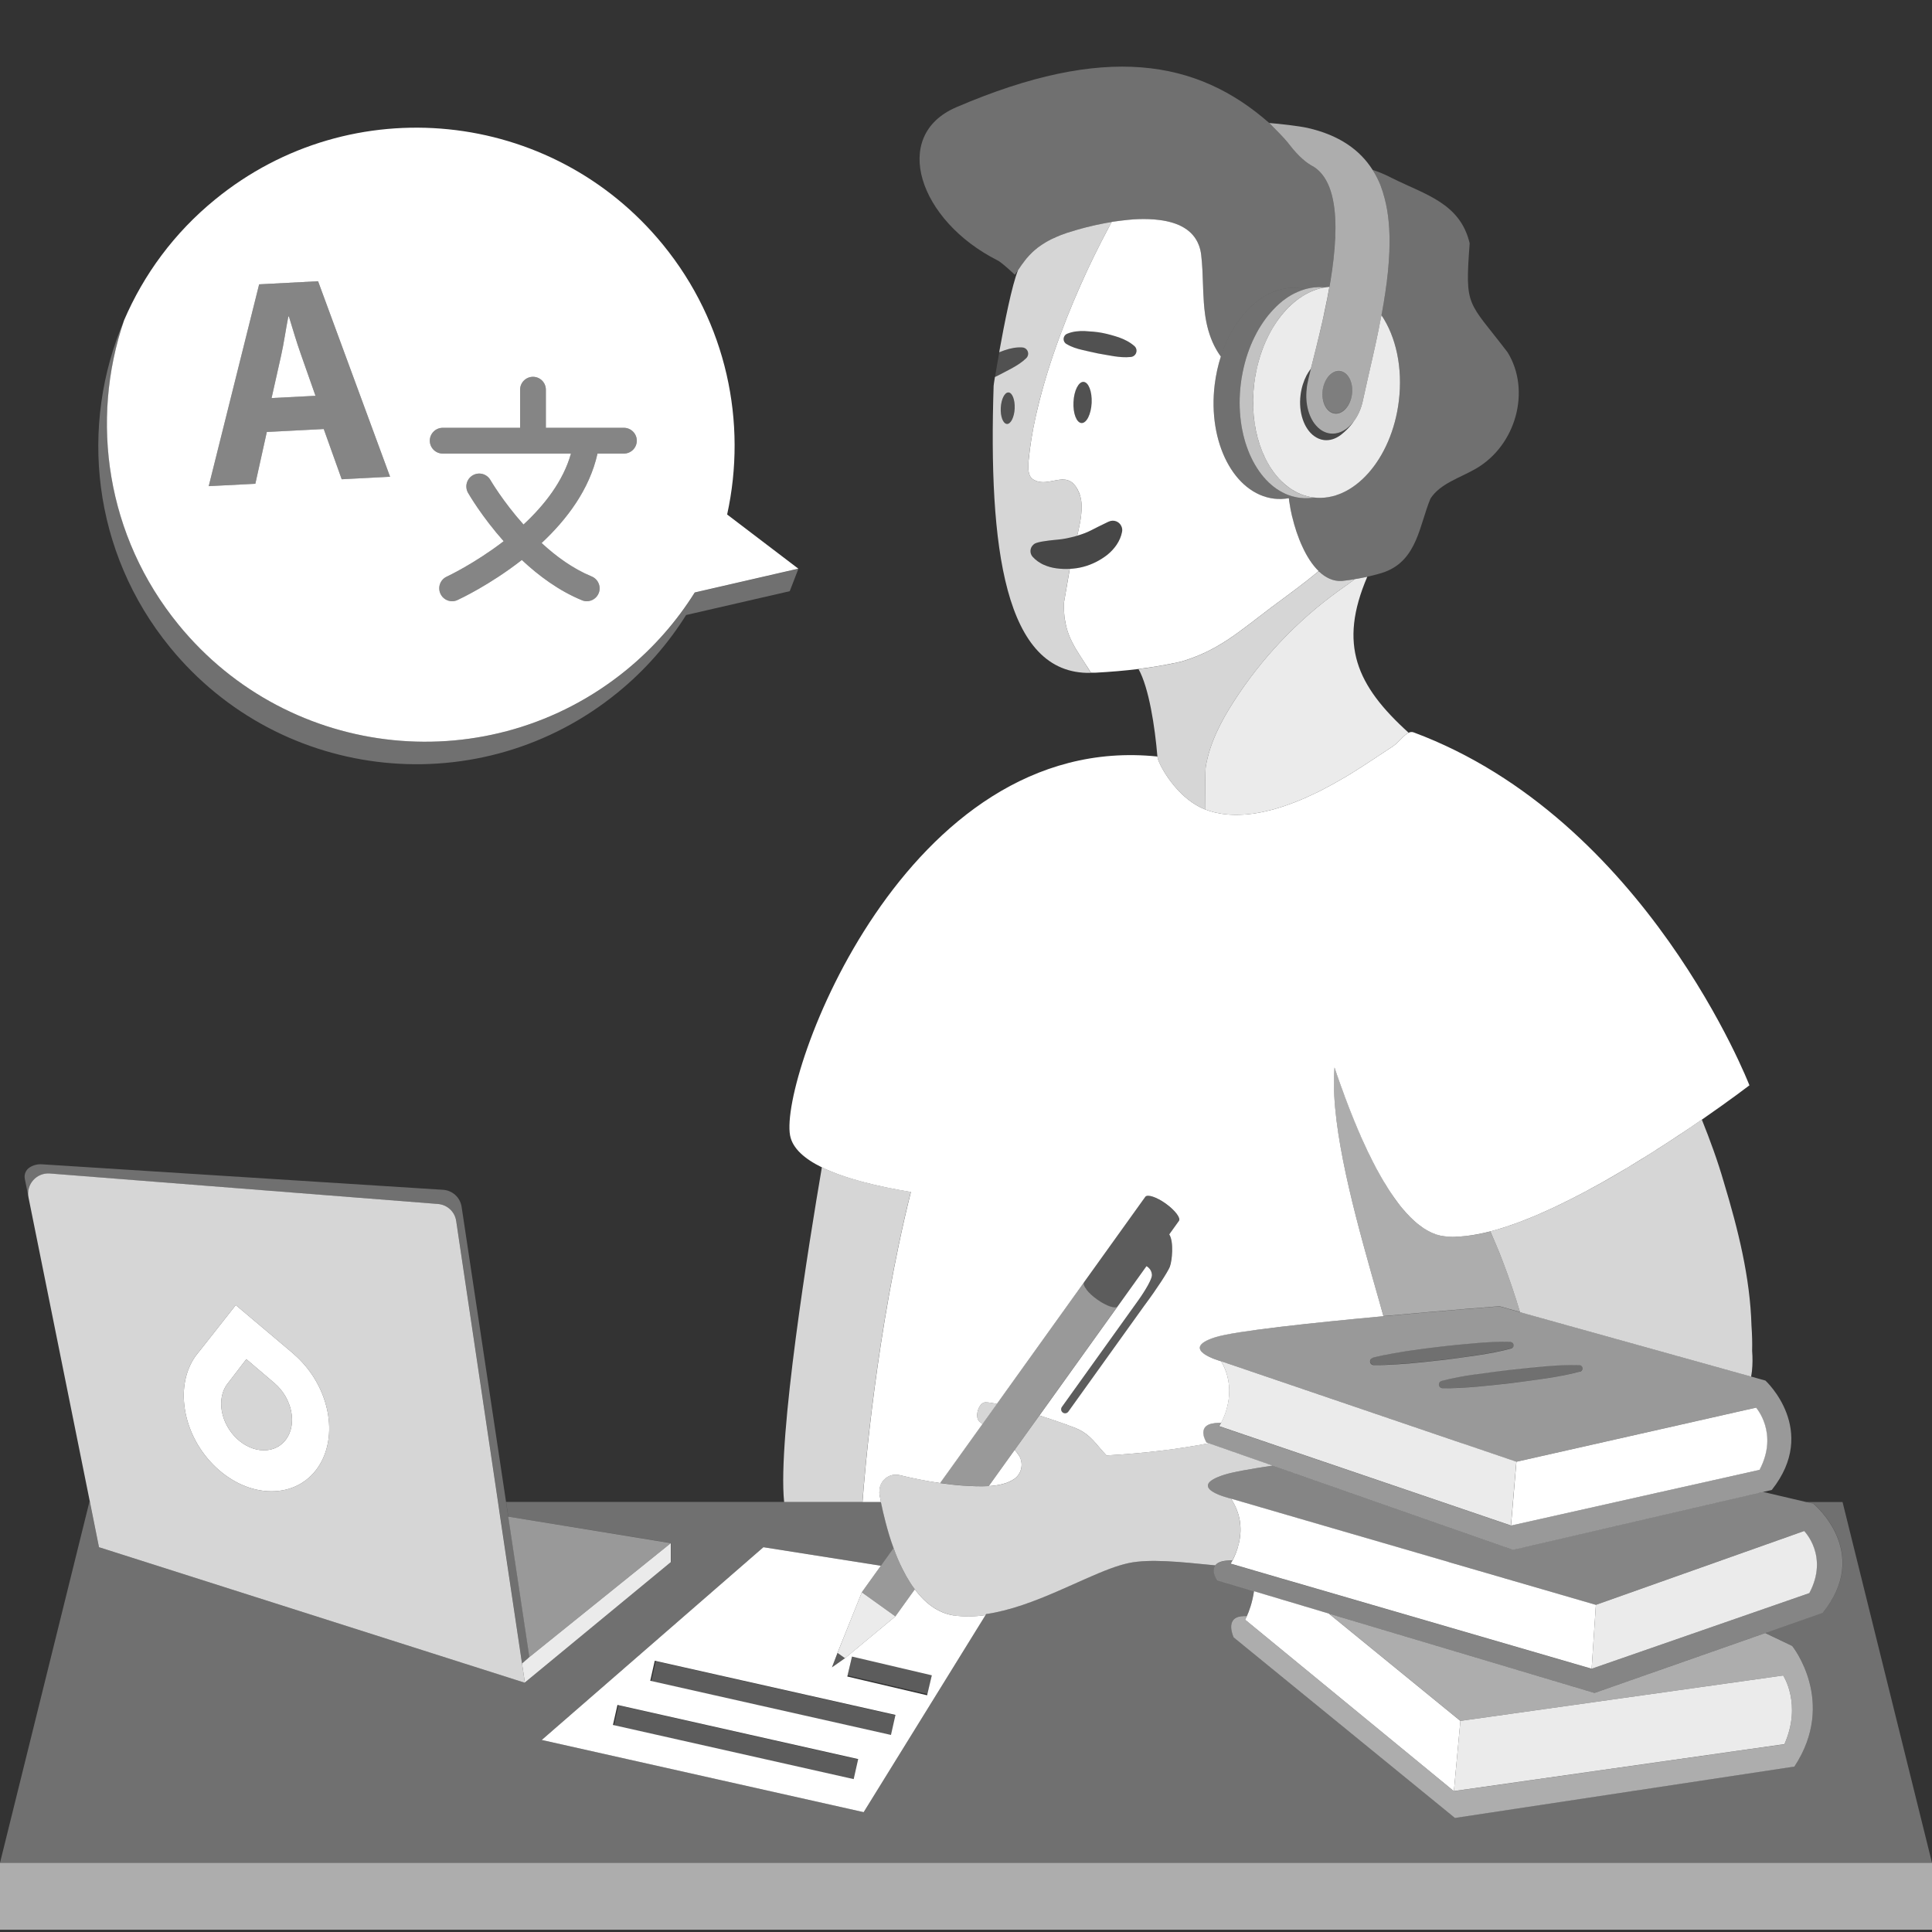 <svg viewBox="0 0 300 300" xmlns="http://www.w3.org/2000/svg"><rect x="0" y="0" width="300" height="300" fill="#333333" stroke="none"/><g fill="#fff"><path d="m 48.99 61.46 l -6.82 .35 1.49 -6.64 c .41 -1.81 .74 -4.17 1.11 -6.02 l .09 -.01 c .55 1.81 1.22 4.07 1.86 5.87 z"/><path d="m 112.91 79.89 c 3.13 -14.24 -.03 -29.73 -9.97 -41.9 -17.26 -21.14 -48.39 -24.29 -69.53 -7.02 -6.38 5.2 -11.1 11.67 -14.14 18.75 -5.34 15.62 -2.75 33.56 8.46 47.29 17.26 21.14 48.39 24.29 69.53 7.03 4.29 -3.51 7.83 -7.59 10.62 -12.04 l 16.08 -3.7 z m -59.85 -5.47 l -2.79 -7.8 -8.84 .46 -1.78 8.04 -7.24 .37 7.83 -31.34 9.15 -.48 11.18 30.36 z m 43.82 -3.99 h -4.1 c -1.24 5.59 -4.79 10.26 -8.68 13.89 2.24 2.07 4.86 3.99 7.77 5.19 1.02 .42 1.51 1.59 1.09 2.61 -.32 .77 -1.06 1.24 -1.85 1.24 -.25 0 -.51 -.05 -.76 -.16 -3.57 -1.47 -6.71 -3.8 -9.32 -6.25 -4.95 3.87 -9.6 6.04 -9.99 6.22 -.27 .13 -.56 .19 -.83 .19 -.76 0 -1.49 -.44 -1.82 -1.17 -.46 -1.01 -.02 -2.19 .98 -2.65 .09 -.04 4.31 -2.02 8.84 -5.5 -3.39 -3.82 -5.38 -7.25 -5.53 -7.51 -.55 -.96 -.22 -2.18 .74 -2.73 s 2.18 -.22 2.73 .74 c .04 .06 1.94 3.33 5.14 6.91 3.22 -2.98 6.16 -6.71 7.37 -11.02 h -19.92 c -1.1 0 -2 -.9 -2 -2 s .9 -2 2 -2 h 12.02 v -5.92 c 0 -1.1 .9 -2 2 -2 1.11 0 2 .9 2 2 v 5.92 h 12.12 c 1.1 0 2 .9 2 2 s -.9 2 -2 2 z"/><path d="m 26.39 100.5 c -12.05 -14.76 -14.14 -34.4 -7.11 -50.78 -5.34 15.62 -2.75 33.56 8.46 47.29 17.26 21.14 48.39 24.29 69.53 7.03 4.29 -3.5 7.83 -7.59 10.62 -12.03 l 16.09 -3.7 -1.35 3.49 -16.09 3.7 c -2.79 4.45 -6.33 8.53 -10.62 12.03 -21.14 17.26 -52.27 14.12 -69.53 -7.03 z" opacity=".3"/><path d="m 98.88 68.43 c 0 1.1 -.9 2 -2 2 h -4.1 c -1.24 5.59 -4.79 10.26 -8.68 13.89 2.24 2.07 4.86 3.99 7.77 5.19 1.02 .42 1.51 1.59 1.09 2.61 -.32 .77 -1.06 1.24 -1.85 1.24 -.25 0 -.51 -.05 -.76 -.16 -3.57 -1.47 -6.71 -3.8 -9.32 -6.25 -4.95 3.87 -9.6 6.04 -9.99 6.22 -.27 .13 -.56 .19 -.83 .19 -.76 0 -1.49 -.44 -1.82 -1.17 -.46 -1.01 -.02 -2.19 .98 -2.65 .09 -.04 4.31 -2.02 8.84 -5.5 -3.39 -3.82 -5.38 -7.25 -5.53 -7.51 -.55 -.96 -.22 -2.18 .74 -2.73 s 2.18 -.22 2.73 .74 c .04 .06 1.94 3.33 5.14 6.91 3.22 -2.98 6.16 -6.71 7.37 -11.02 h -19.92 c -1.1 0 -2 -.9 -2 -2 s .9 -2 2 -2 h 12.02 v -5.92 c 0 -1.1 .9 -2 2 -2 1.11 0 2 .9 2 2 v 5.92 h 12.12 c 1.1 0 2 .9 2 2 z" opacity=".4"/><path d="m 49.39 43.67 l -9.15 .48 -7.83 31.34 7.24 -.37 1.78 -8.04 8.84 -.46 2.79 7.8 7.51 -.39 z m -7.22 18.14 l 1.49 -6.64 c .41 -1.81 .74 -4.17 1.11 -6.02 l .09 -.01 c .55 1.81 1.22 4.07 1.86 5.87 l 2.27 6.45 z" opacity=".4"/><path d="m 141.44 185.08 c -4.98 -.82 -10.15 -2.03 -13.82 -3.82 -1.99 11.65 -6.9 41.97 -5.86 51.96 h 12.16 c .3 -4.08 2.14 -26.64 7.51 -48.14 z" opacity=".8"/><path d="m 158.31 226.16 c -.19 -.35 -.45 -.68 -.75 -1.02 l -4.03 5.62 c 1.48 -.09 2.81 -.37 3.87 -1.05 1.19 -.76 1.58 -2.32 .91 -3.56 z"/><path d="m 236.03 203.75 c -.78 -2.63 -1.66 -5.22 -2.63 -7.76 -.34 -.91 -.72 -1.82 -1.09 -2.72 -.29 -.69 -.6 -1.37 -.9 -2.05 -1.24 .32 -2.43 .55 -3.56 .68 -.08 .01 -.17 .02 -.25 .03 -.54 .06 -1.06 .1 -1.57 .11 h -.04 -.04 -.01 c -.23 0 -.45 0 -.67 -.01 -.05 0 -.1 0 -.15 0 -.25 -.01 -.5 -.03 -.75 -.05 h -.01 c -.22 -.02 -.44 -.06 -.66 -.11 -.07 -.02 -.14 -.04 -.22 -.06 -.41 -.1 -.82 -.25 -1.22 -.43 -.05 -.02 -.1 -.05 -.15 -.07 -.12 -.06 -.25 -.12 -.37 -.19 -.04 -.02 -.09 -.05 -.13 -.07 -.24 -.14 -.48 -.29 -.72 -.45 -.02 -.02 -.05 -.03 -.07 -.05 -.12 -.08 -.23 -.17 -.35 -.26 -.07 -.05 -.14 -.11 -.21 -.16 -.14 -.11 -.28 -.22 -.42 -.34 -.09 -.08 -.19 -.16 -.28 -.25 -.11 -.1 -.23 -.21 -.34 -.32 -.09 -.09 -.19 -.18 -.28 -.27 -.14 -.15 -.29 -.3 -.43 -.45 -.06 -.06 -.12 -.13 -.18 -.19 -.11 -.13 -.22 -.26 -.34 -.39 l -.04 -.05 c -.23 -.27 -.45 -.54 -.68 -.83 -.05 -.06 -.1 -.12 -.15 -.19 -.29 -.37 -.57 -.77 -.85 -1.18 l -.01 -.02 c -.16 -.23 -.31 -.46 -.47 -.7 -.04 -.06 -.08 -.13 -.12 -.19 -.28 -.43 -.56 -.88 -.83 -1.34 -.03 -.05 -.06 -.11 -.09 -.16 -.16 -.26 -.31 -.53 -.46 -.8 -.11 -.19 -.21 -.38 -.32 -.58 -.78 -1.43 -1.54 -2.96 -2.27 -4.57 v -.01 c -.13 -.29 -.26 -.58 -.39 -.87 l -.04 -.1 -.01 -.02 v -.01 c -.27 -.61 -.53 -1.23 -.79 -1.85 -.02 -.05 -.04 -.09 -.06 -.14 -.25 -.6 -.49 -1.21 -.73 -1.82 -.04 -.09 -.07 -.19 -.11 -.28 -.24 -.6 -.47 -1.21 -.7 -1.83 -.03 -.09 -.06 -.17 -.1 -.26 -.24 -.64 -.47 -1.27 -.7 -1.92 -.22 -.63 -.44 -1.26 -.66 -1.9 -.07 -.19 -.13 -.38 -.2 -.57 -.07 .81 -.1 1.66 -.09 2.55 .05 9.32 3.86 22.58 6.97 33.52 .25 .87 .49 1.72 .73 2.56 9.56 -.88 18.01 -1.53 18.01 -1.53 l 3.21 .9 h -.01 z" opacity=".6"/><path d="m 0 289.26 h 300 v 10.39 h -300 z" opacity=".6"/><path d="m 262.44 175.1 c -.44 .3 -.89 .6 -1.35 .91 -.11 .07 -.21 .14 -.32 .22 -1.12 .74 -2.3 1.51 -3.52 2.29 -.16 .1 -.32 .2 -.48 .3 -.46 .29 -.93 .59 -1.41 .89 -.17 .11 -.35 .22 -.52 .32 -.57 .35 -1.15 .71 -1.74 1.06 -.06 .04 -.12 .07 -.18 .11 -.64 .39 -1.29 .77 -1.94 1.15 -.18 .1 -.35 .21 -.53 .31 -.49 .28 -.97 .56 -1.47 .84 -.21 .12 -.42 .24 -.63 .35 -.52 .29 -1.05 .58 -1.57 .86 -.15 .08 -.3 .16 -.45 .24 -.66 .36 -1.33 .7 -1.99 1.04 -.16 .08 -.32 .16 -.48 .24 -.51 .26 -1.02 .51 -1.53 .76 -.22 .11 -.44 .21 -.65 .31 -.49 .23 -.98 .46 -1.47 .68 -.19 .08 -.37 .17 -.55 .25 -.66 .29 -1.31 .57 -1.96 .84 -.11 .05 -.22 .09 -.33 .13 -.54 .22 -1.08 .43 -1.61 .62 -.2 .08 -.4 .15 -.6 .22 -.46 .16 -.91 .32 -1.36 .47 -.19 .06 -.38 .13 -.56 .18 -.62 .19 -1.23 .37 -1.82 .53 .3 .68 .6 1.37 .89 2.06 .38 .9 .75 1.8 1.09 2.72 .97 2.54 1.85 5.14 2.63 7.76 l 35.88 10 c .04 -.28 .1 -.56 .13 -.85 .11 -1.07 .11 -2.12 .03 -3.15 .03 -1.23 0 -2.53 -.1 -3.88 -.21 -7.57 -2.1 -15.04 -4.3 -22.33 -.95 -3.29 -2.13 -6.52 -3.41 -9.7 -.48 .33 -.98 .67 -1.49 1.02 -.11 .07 -.22 .15 -.33 .22 z" opacity=".8"/><path d="m 153.02 217.75 c -1.06 0 -1.74 2.31 -.93 3 .15 .13 .31 .25 .47 .37 l 2.25 -3.13 c -.73 -.15 -1.35 -.24 -1.78 -.24 z" opacity=".8"/><path d="m 206.34 250.55 l 20.43 16.67 50.12 -7.05 s 2.95 4.45 .19 10.67 l -51.32 7.29 -32.41 -26.62 s .11 -.21 .27 -.57 c -.28 -.01 -.56 0 -.83 .03 -2.66 .26 -1.23 3.28 -1.23 3.28 l 34.36 28.04 52.71 -7.98 c 6.64 -10.07 -.34 -18.73 -.34 -18.73 l -4.18 -2 -26.52 9.3 -41.25 -12.32 z" opacity=".6"/><path d="m 206.34 250.55 l -6.93 -2.07 -4.69 -1.4 c -.25 1.75 -.77 3.13 -1.1 3.86 -.16 .37 -.27 .57 -.27 .57 l 32.41 26.62 1.01 -10.9 -20.43 -16.67 z"/><path d="m 277.08 270.84 c 2.76 -6.22 -.19 -10.67 -.19 -10.67 l -50.12 7.05 -1.01 10.9 51.32 -7.29 z" opacity=".9"/><path d="m 281.61 233.5 l -1.16 -.27 -6.69 -1.57 -6.78 1.57 -29.89 6.92 -2.15 .5 -.45 -.16 -3.16 -1.1 -17.59 -6.16 -16.13 -5.65 c -3.56 .53 -6.31 1.02 -7.58 1.44 -6.18 2.01 1.12 3.7 1.12 3.7 l 1.76 .51 10.5 3.06 21.55 6.27 22.84 6.64 9.84 -3.49 22.48 -7.97 s 3.88 3.87 .81 9.65 l -11.46 3.98 -22.34 7.76 -47.1 -13.71 -.91 -.26 -4.35 -1.27 -1.15 -.34 -2.55 -.74 s .13 -.19 .31 -.53 c -.35 .01 -.7 .03 -1.02 .07 -.91 .11 -1.4 .39 -1.66 .74 -.68 .91 .32 2.3 .32 2.3 l 5.69 1.7 4.69 1.4 6.93 2.07 41.25 12.32 26.52 -9.3 8.94 -3.14 c 7.64 -9.47 -1.44 -16.93 -1.44 -16.93 z" opacity=".4"/><path d="m 224.97 242.55 l -21.55 -6.27 -10.5 -3.06 -1.76 -.51 c .11 .17 .2 .34 .3 .51 .65 1.13 .99 2.24 1.11 3.3 .13 1.13 .02 2.19 -.19 3.1 -.27 1.17 -.69 2.11 -.98 2.65 -.18 .34 -.31 .53 -.31 .53 l 2.55 .74 1.15 .34 4.35 1.27 .91 .26 47.1 13.71 .66 -9.92 -22.84 -6.64 z"/><path d="m 274.15 214.38 l -2.24 -.63 -35.88 -10 -3.21 -.9 s -8.44 .65 -18.01 1.53 c -10.82 1 -23.07 2.29 -26.17 3.27 -5.82 1.86 .96 3.72 .96 3.72 l 18.8 6.4 18.56 6.32 8.49 2.89 9.36 -2.11 25.4 -5.74 2.44 -.55 s 3.54 3.96 .54 9.66 l -7.17 1.61 -8.59 1.92 -6.5 1.46 -16.33 3.66 -10.74 -3.66 -19.35 -6.59 -11.2 -3.81 -4.02 -1.37 s .12 -.19 .3 -.52 c -.33 0 -.65 .01 -.96 .04 -3.06 .3 -1.32 3 -1.32 3 l .36 .13 9.94 3.48 16.13 5.65 17.59 6.16 3.16 1.1 .45 .16 2.15 -.5 29.89 -6.92 6.78 -1.57 1.36 -.31 c 7.36 -9.28 -.96 -16.96 -.96 -16.96 z m -60.96 -3.57 c 1.06 -.27 2.13 -.48 3.2 -.67 .7 -.12 1.39 -.24 2.09 -.35 1.78 -.26 3.55 -.49 5.33 -.7 1.65 -.19 3.3 -.35 4.95 -.49 .14 -.01 .27 -.03 .4 -.04 1.79 -.15 3.58 -.26 5.39 -.2 .29 .01 .51 .25 .5 .54 -.01 .23 -.17 .43 -.38 .49 -1.75 .48 -3.52 .79 -5.29 1.06 -1.77 .26 -3.55 .51 -5.33 .73 -.14 .02 -.28 .03 -.43 .04 -1.64 .19 -3.28 .36 -4.92 .51 -.63 .05 -1.26 .09 -1.89 .13 -1.16 .07 -2.33 .13 -3.5 .11 -.32 -.01 -.58 -.27 -.57 -.59 0 -.27 .19 -.49 .44 -.55 z m 32.17 2.16 c -1.75 .48 -3.52 .79 -5.29 1.06 -1.77 .26 -3.55 .51 -5.33 .73 -1.78 .21 -3.56 .39 -5.35 .56 -1.79 .15 -3.58 .27 -5.39 .24 -.32 -.01 -.58 -.27 -.57 -.59 0 -.27 .19 -.49 .44 -.55 1.75 -.45 3.52 -.76 5.3 -1.02 s 3.55 -.49 5.33 -.7 3.57 -.38 5.35 -.54 c 1.79 -.15 3.58 -.26 5.39 -.2 .29 .01 .51 .25 .5 .54 -.01 .23 -.17 .43 -.38 .49 z" opacity=".5"/><path d="m 226.97 224.09 l -18.56 -6.32 -18.8 -6.4 c 2.42 4.12 .74 8.16 0 9.56 -.18 .34 -.3 .52 -.3 .52 l 4.02 1.37 11.2 3.81 19.35 6.59 10.74 3.66 .31 -3.66 .53 -6.25 -8.49 -2.89 z" opacity=".9"/><path d="m 272.67 218.58 l -2.44 .55 -25.4 5.74 -9.36 2.11 -.53 6.25 -.31 3.66 16.33 -3.66 6.5 -1.46 8.59 -1.92 7.17 -1.61 c 3 -5.7 -.54 -9.66 -.54 -9.66 z"/><path d="m 280.13 237.74 l -22.48 7.97 -9.84 3.49 -.66 9.92 22.34 -7.76 11.46 -3.98 c 3.07 -5.78 -.81 -9.65 -.81 -9.65 z" opacity=".9"/><path d="m 234.56 208.35 c -1.81 -.06 -3.61 .05 -5.39 .2 -.14 .01 -.27 .03 -.4 .04 -1.65 .15 -3.3 .3 -4.95 .49 -1.78 .21 -3.56 .45 -5.33 .7 -.7 .11 -1.4 .23 -2.09 .35 -1.07 .19 -2.14 .4 -3.2 .67 -.25 .06 -.43 .29 -.44 .55 -.01 .32 .25 .58 .57 .59 1.17 .02 2.34 -.03 3.5 -.11 .63 -.04 1.26 -.08 1.89 -.13 1.64 -.15 3.29 -.32 4.92 -.51 .14 -.02 .28 -.03 .43 -.04 1.78 -.21 3.56 -.46 5.33 -.73 s 3.54 -.58 5.29 -1.06 c .21 -.06 .37 -.25 .38 -.49 .01 -.29 -.22 -.53 -.5 -.54 z" opacity=".3"/><path d="m 229.17 213.39 c -1.77 .27 -3.54 .57 -5.3 1.02 -.25 .06 -.43 .29 -.44 .55 -.01 .32 .25 .58 .57 .59 1.81 .03 3.6 -.09 5.39 -.24 1.79 -.17 3.57 -.35 5.35 -.56 s 3.56 -.46 5.33 -.73 3.54 -.58 5.29 -1.06 c .21 -.06 .37 -.25 .38 -.49 .01 -.29 -.22 -.53 -.5 -.54 -1.81 -.06 -3.61 .05 -5.39 .2 -1.79 .16 -3.57 .33 -5.35 .54 s -3.56 .45 -5.33 .7 z" opacity=".3"/><path d="m 168.69 200.23 l .02 .03 c .09 .11 .18 .23 .29 .35 .03 .04 .07 .07 .11 .11 .09 .09 .18 .19 .28 .28 .07 .07 .15 .13 .23 .2 s .15 .13 .23 .2 c .16 .13 .33 .26 .51 .39 1.44 1.03 2.87 1.51 3.19 1.06 l 4.47 -6.23 s .8 .39 .85 1.34 c .05 .94 -2.03 3.85 -2.07 3.9 l -11.92 16.63 c -.2 .28 -.14 .66 .14 .86 s .66 .14 .86 -.14 l 11.8 -16.47 c 1.97 -2.63 3.63 -5.21 3.94 -6 .37 -.93 .65 -3.91 -.07 -5.06 l 1.49 -2.08 c .32 -.45 -.59 -1.65 -2.03 -2.68 s -2.87 -1.51 -3.19 -1.06 l -9.51 13.26 v .01 c -.15 .23 0 .64 .36 1.12 z" opacity=".2"/><path d="m 148.1 250.85 c -2.47 -.38 -4.46 -1.93 -6.05 -4.06 l -3.01 4.19 -2.24 1.86 -5.59 4.64 -2.03 1.43 .87 -2.26 1.88 -4.68 1.9 -4.73 1.44 -2.01 1.51 -2.1 -18.24 -2.88 -34.42 29.93 49.99 11.21 17.31 -27.99 1.61 -2.6 c -1.68 .23 -3.33 .28 -4.93 .04 z m -15.54 25.41 l -37.38 -8.41 .7 -3.11 37.38 8.41 z m 5.79 -6.86 l -37.38 -8.41 .7 -3.11 37.38 8.41 z m 5.61 -6.16 l -12.39 -2.91 .73 -3.1 12.39 2.91 z"/><path d="m 112.62 251.35 h 3.19 v 38.31 h -3.19 z" opacity=".2" transform="matrix(.22 -.976 .976 .22 -174.76 322.55)"/><path d="m 118.42 244.49 h 3.19 v 38.31 h -3.19 z" opacity=".2" transform="matrix(.22 -.976 .976 .22 -163.55 322.86)"/><path d="m 136.53 253.88 h 3.19 v 12.73 h -3.19 z" opacity=".2" transform="matrix(.228 -.974 .974 .228 -146.79 335.25)"/><path d="m 133.82 247.25 l -1.9 4.73 -1.87 4.68 1.16 .83 5.59 -4.64 2.24 -1.86 z" opacity=".9"/><path d="m 129.17 258.92 l 2.04 -1.43 -1.16 -.83 z" opacity=".2"/><path d="m 173.55 202.84 c -.32 .45 -1.75 -.03 -3.19 -1.06 -.18 -.13 -.35 -.26 -.51 -.39 -.08 -.07 -.15 -.13 -.23 -.2 s -.16 -.13 -.23 -.2 c -.1 -.1 -.19 -.19 -.28 -.28 -.03 -.04 -.08 -.07 -.11 -.11 -.11 -.12 -.21 -.24 -.29 -.35 l -.02 -.03 c -.37 -.48 -.52 -.89 -.36 -1.12 l -13.53 18.87 -2.25 3.13 -6.58 9.18 c 1.16 .17 2.35 .31 3.5 .39 1.42 .1 2.79 .16 4.06 .09 l 4.03 -5.62 3.83 -5.35 12.15 -16.95 z" opacity=".5"/><path d="m 141.32 245.74 c -.42 -.66 -.81 -1.35 -1.17 -2.07 -.53 -1.06 -.99 -2.17 -1.4 -3.29 l -1.98 2.76 -1.51 2.1 -1.44 2.01 5.22 3.74 3.01 -4.19 c -.25 -.34 -.5 -.69 -.73 -1.06 z" opacity=".5"/><path d="m 286.12 233.23 h -5.67 l 1.16 .27 s 9.09 7.46 1.44 16.93 l -8.94 3.14 4.18 2 s 6.98 8.66 .34 18.73 l -52.71 7.98 -34.36 -28.04 s -1.43 -3.02 1.23 -3.28 c .27 -.03 .55 -.03 .83 -.03 .32 -.73 .85 -2.12 1.1 -3.86 l -5.69 -1.7 s -1 -1.38 -.32 -2.3 c -5.7 -.57 -10.18 -1.03 -13.44 -.37 -.05 .01 -.12 .03 -.17 .04 -.81 .18 -1.7 .45 -2.64 .8 -2.42 .89 -5.23 2.23 -8.2 3.52 -3.59 1.56 -7.42 3.03 -11.12 3.56 l -.11 .18 -1.61 2.6 -17.31 27.99 -49.99 -11.21 34.42 -29.93 18.24 2.88 1.98 -2.76 c -.49 -1.35 -.9 -2.71 -1.24 -4.01 -.29 -1.11 -.53 -2.17 -.72 -3.14 h -58.21 l .34 2.28 25.25 4.11 v 2.95 l -22.67 18.7 .01 .04 -.04 -.01 -.02 .01 -.01 -.02 -66.08 -21.03 -1.42 -7.03 h -.07 l -13.88 56.04 h 300 l -13.89 -56.03 z" opacity=".3"/><path d="m 192.56 236.52 c .13 1.13 .02 2.19 -.18 3.1 -.27 1.17 -.7 2.1 -.99 2.65 -.35 .01 -.69 .03 -1.02 .07 -.91 .1 -1.4 .38 -1.66 .73 -5.7 -.57 -10.18 -1.03 -13.44 -.36 -.05 .01 -.11 .03 -.17 .04 -.81 .18 -1.69 .45 -2.64 .8 -2.42 .89 -5.22 2.23 -8.2 3.52 -3.59 1.56 -7.42 3.03 -11.13 3.56 l -.11 .18 c -1.68 .23 -3.33 .28 -4.92 .04 -2.48 -.39 -4.46 -1.94 -6.05 -4.06 -.26 -.34 -.5 -.69 -.73 -1.05 -.42 -.66 -.81 -1.35 -1.17 -2.08 -.53 -1.05 -1 -2.16 -1.4 -3.29 -.5 -1.34 -.9 -2.71 -1.24 -4.01 -.29 -1.1 -.53 -2.17 -.73 -3.14 -.07 -.36 -.14 -.72 -.2 -1.06 -.04 -.24 -.05 -.47 -.03 -.7 .04 -1.58 1.53 -2.79 3.16 -2.4 1.76 .42 3.98 .89 6.26 1.23 1.17 .17 2.35 .31 3.5 .39 1.41 .09 2.79 .16 4.06 .08 1.48 -.08 2.81 -.36 3.87 -1.04 1.19 -.76 1.58 -2.32 .91 -3.56 -.18 -.35 -.45 -.69 -.75 -1.02 l 3.84 -5.35 c .07 .02 .13 .05 .2 .07 .3 .09 .59 .19 .88 .28 l .36 .12 c .18 .06 .35 .12 .53 .18 .19 .06 .38 .13 .57 .19 .11 .04 .22 .08 .33 .11 .23 .08 .45 .16 .65 .23 .07 .02 .13 .04 .19 .07 .19 .07 .38 .13 .55 .2 .06 .02 .11 .03 .16 .05 .2 .08 .4 .15 .57 .22 .04 .01 .07 .02 .11 .04 .18 .06 .34 .13 .48 .19 2.38 .96 3.23 2.59 4.84 4.26 6.16 -.35 11.3 -1.01 15.87 -1.9 l 9.93 3.48 c -3.56 .53 -6.3 1.02 -7.58 1.44 -6.18 2.01 1.12 3.69 1.12 3.69 .11 .17 .2 .34 .3 .51 .65 1.13 .99 2.25 1.1 3.3 z" opacity=".8"/><path d="m 82.2 257.31 l 21.96 -17.69 -25.24 -4.12 z" opacity=".5"/><path d="m 81.06 258.31 l .44 2.95 22.66 -18.69 v -2.95 l -21.96 17.69 z" opacity=".9"/><path d="m 78.92 235.5 l -.34 -2.28 -6.9 -45.82 c -.22 -1.46 -1.42 -2.56 -2.89 -2.65 l -62.31 -3.96 c -.66 -.04 -1.32 .13 -1.88 .49 -.59 .38 -.88 1.07 -.75 1.76 l .59 2.92 c -.41 -2.03 1.24 -3.9 3.31 -3.73 l 60.25 4.72 c 1.45 .11 2.63 1.22 2.85 2.66 l 6.49 43.62 .31 2.07 3.37 22.68 .04 .26 .01 .07 1.14 -1 -3.28 -21.8 z" opacity=".3"/><path d="m 45.22 219.18 c -.34 -1.71 -1.29 -3.27 -2.54 -4.35 l -.05 -.05 -4.38 -3.73 -2.79 3.64 -.02 .03 -.22 .28 -.03 .04 c -.72 1.05 -1.02 2.48 -.75 4.05 .58 3.34 3.5 6.1 6.51 6.11 3.01 .03 4.92 -2.69 4.27 -6.02 z m 0 0 c -.34 -1.71 -1.29 -3.27 -2.54 -4.35 l -.05 -.05 -4.38 -3.73 -2.79 3.64 -.02 .03 -.22 .28 -.03 .04 c -.72 1.05 -1.02 2.48 -.75 4.05 .58 3.34 3.5 6.1 6.51 6.11 3.01 .03 4.92 -2.69 4.27 -6.02 z m 35.84 39.12 l -.01 -.07 -.04 -.26 -3.38 -22.68 -.3 -2.07 -6.49 -43.62 c -.21 -1.44 -1.39 -2.54 -2.85 -2.65 l -60.25 -4.73 c -2.07 -.16 -3.72 1.7 -3.31 3.74 l 9.53 47.26 1.41 7.03 66.07 21.03 .02 .01 .04 -.03 z m -38.95 -26.73 c -6.27 -.03 -12.29 -5.8 -13.4 -12.7 -.52 -3.24 .13 -6.13 1.62 -8.25 l .07 -.09 .45 -.58 .04 -.04 5.72 -7.26 8.86 7.47 .1 .1 c 2.56 2.19 4.53 5.32 5.26 8.83 1.41 6.86 -2.46 12.55 -8.72 12.52 z m .57 -16.74 l -.05 -.05 -4.38 -3.73 -2.79 3.64 -.02 .03 -.22 .28 -.03 .04 c -.72 1.05 -1.02 2.48 -.75 4.05 .58 3.34 3.5 6.1 6.51 6.11 3.01 .03 4.92 -2.69 4.27 -6.02 -.34 -1.71 -1.29 -3.27 -2.54 -4.35 z" opacity=".8"/><path d="m 271.65 168.53 s -2.92 2.24 -7.39 5.33 c -.48 .33 -.97 .67 -1.49 1.02 -.1 .07 -.21 .14 -.32 .22 -.44 .3 -.89 .6 -1.36 .91 -.1 .07 -.21 .14 -.32 .21 -1.12 .75 -2.3 1.51 -3.52 2.29 -.16 .1 -.32 .2 -.47 .31 -.47 .29 -.94 .58 -1.41 .88 -.18 .11 -.35 .22 -.53 .32 -.57 .36 -1.15 .71 -1.74 1.07 -.06 .03 -.11 .07 -.17 .11 -.64 .38 -1.29 .76 -1.95 1.14 -.17 .11 -.35 .21 -.53 .31 -.48 .28 -.97 .56 -1.46 .84 -.21 .12 -.42 .23 -.63 .35 -.52 .29 -1.05 .58 -1.57 .86 -.15 .08 -.3 .17 -.45 .25 -.67 .35 -1.33 .7 -2 1.04 l -.48 .24 c -.51 .26 -1.02 .51 -1.53 .76 -.22 .11 -.44 .21 -.65 .31 -.49 .24 -.98 .46 -1.47 .68 -.18 .08 -.37 .17 -.55 .25 -.66 .29 -1.31 .58 -1.96 .84 -.11 .05 -.22 .09 -.33 .13 -.54 .22 -1.07 .43 -1.6 .62 -.2 .08 -.4 .15 -.6 .22 -.46 .17 -.92 .32 -1.36 .47 l -.57 .18 c -.61 .19 -1.22 .37 -1.82 .53 0 -.01 0 -.01 -.01 -.01 -1.24 .32 -2.43 .55 -3.57 .69 -.08 .01 -.17 .02 -.25 .03 -.55 .06 -1.08 .1 -1.6 .11 -.01 0 -.02 0 -.04 .01 -.54 .01 -1.07 -.01 -1.58 -.07 -.22 -.02 -.44 -.06 -.66 -.1 -.08 -.02 -.15 -.04 -.22 -.06 -.15 -.04 -.3 -.07 -.44 -.12 -.09 -.03 -.17 -.07 -.26 -.1 -.13 -.05 -.26 -.09 -.39 -.15 -.05 -.02 -.09 -.04 -.13 -.06 -.05 -.02 -.1 -.05 -.15 -.07 -.12 -.06 -.25 -.12 -.37 -.19 -.04 -.02 -.08 -.05 -.13 -.07 l -.15 -.09 c -.12 -.07 -.24 -.14 -.36 -.22 -.07 -.05 -.14 -.1 -.21 -.14 -.02 -.02 -.05 -.04 -.07 -.05 -.12 -.08 -.24 -.17 -.35 -.26 -.07 -.05 -.14 -.1 -.21 -.16 -.03 -.02 -.05 -.04 -.08 -.06 -.11 -.09 -.23 -.18 -.34 -.28 -.09 -.08 -.19 -.17 -.28 -.25 -.12 -.1 -.23 -.21 -.34 -.32 -.1 -.09 -.19 -.18 -.29 -.28 -.11 -.11 -.22 -.23 -.33 -.35 l -.1 -.1 c -.06 -.06 -.12 -.13 -.18 -.19 l -.33 -.39 c -.02 -.01 -.03 -.03 -.04 -.04 -.08 -.09 -.16 -.18 -.23 -.27 -.12 -.14 -.23 -.29 -.35 -.43 -.03 -.05 -.07 -.09 -.1 -.13 -.05 -.07 -.1 -.13 -.15 -.19 -.16 -.21 -.32 -.43 -.47 -.64 -.13 -.18 -.25 -.36 -.38 -.54 0 0 -.01 -.01 -.01 -.02 -.1 -.14 -.19 -.27 -.29 -.42 l -.18 -.27 c -.04 -.07 -.08 -.13 -.13 -.2 -.08 -.13 -.17 -.27 -.26 -.41 -.11 -.17 -.21 -.34 -.31 -.51 -.09 -.13 -.17 -.27 -.26 -.41 -.03 -.05 -.06 -.11 -.09 -.16 -.07 -.13 -.15 -.25 -.22 -.38 l -.24 -.42 c -.11 -.19 -.21 -.39 -.32 -.58 -.08 -.14 -.15 -.28 -.23 -.41 -.1 -.21 -.21 -.41 -.32 -.62 -.07 -.13 -.14 -.27 -.21 -.4 l -.33 -.66 c -.07 -.13 -.13 -.26 -.19 -.39 -.12 -.23 -.23 -.47 -.35 -.7 -.05 -.12 -.11 -.24 -.16 -.35 l -.36 -.78 c -.04 -.09 -.08 -.17 -.12 -.26 -.13 -.29 -.27 -.59 -.4 -.88 -.01 -.04 -.03 -.07 -.04 -.1 -.01 -.02 -.01 -.03 -.01 -.04 -.27 -.6 -.53 -1.22 -.79 -1.85 -.02 -.04 -.04 -.09 -.06 -.13 -.25 -.6 -.49 -1.21 -.73 -1.82 -.04 -.1 -.07 -.19 -.11 -.28 -.24 -.6 -.47 -1.21 -.7 -1.83 -.03 -.08 -.06 -.17 -.09 -.25 -.24 -.64 -.47 -1.28 -.7 -1.92 0 -.01 0 -.02 -.01 -.03 l -.42 -1.2 c 0 -.01 0 -.02 -.01 -.02 -.07 -.22 -.14 -.44 -.22 -.65 -.06 -.19 -.13 -.38 -.19 -.57 -.07 .81 -.1 1.66 -.09 2.55 .05 9.32 3.86 22.58 6.97 33.51 .24 .87 .48 1.73 .72 2.56 -10.82 1 -23.07 2.29 -26.16 3.28 -5.82 1.86 .96 3.72 .96 3.72 2.42 4.12 .74 8.16 0 9.56 -.33 0 -.65 .01 -.96 .04 -3.06 .3 -1.32 3 -1.32 3 l .35 .13 c -4.56 .88 -9.7 1.54 -15.87 1.89 -1.61 -1.66 -2.45 -3.3 -4.83 -4.26 -.14 -.06 -.31 -.12 -.49 -.19 -.03 -.01 -.07 -.03 -.11 -.04 -.17 -.07 -.36 -.14 -.57 -.21 l -.15 -.06 c -.18 -.06 -.36 -.13 -.56 -.2 l -.18 -.06 c -.21 -.08 -.43 -.15 -.65 -.23 -.11 -.04 -.23 -.08 -.34 -.12 -.18 -.06 -.38 -.12 -.57 -.19 -.17 -.06 -.35 -.12 -.53 -.18 -.12 -.03 -.23 -.07 -.35 -.11 -.29 -.1 -.59 -.19 -.88 -.29 l -.21 -.06 12.15 -16.95 4.47 -6.24 s .8 .39 .85 1.34 c .04 .94 -2.03 3.85 -2.07 3.9 l -11.91 16.62 c -.2 .28 -.14 .67 .14 .87 s .66 .13 .86 -.15 l 11.8 -16.46 c 1.97 -2.63 3.63 -5.22 3.95 -6 .37 -.94 .65 -3.91 -.08 -5.06 l 1.5 -2.09 c .32 -.44 -.59 -1.64 -2.03 -2.68 -1.44 -1.03 -2.87 -1.5 -3.19 -1.06 l -9.51 13.26 v .01 l -13.53 18.88 c -.73 -.15 -1.35 -.24 -1.78 -.24 -1.06 0 -1.74 2.31 -.93 2.99 .15 .13 .31 .25 .47 .38 l -6.58 9.17 c -2.29 -.33 -4.51 -.8 -6.27 -1.23 -1.62 -.39 -3.11 .83 -3.15 2.4 -.03 .23 -.02 .46 .02 .7 .07 .34 .13 .7 .21 1.07 h -2.86 c .3 -4.08 2.14 -26.64 7.51 -48.14 -4.97 -.82 -10.15 -2.03 -13.81 -3.82 -2.7 -1.32 -4.58 -2.96 -4.95 -4.97 -1.69 -9.11 17.88 -62.88 57.04 -58.83 0 .03 0 .07 .01 .1 .14 1.03 2.48 5.38 6.03 7.45 .34 .2 .7 .39 1.07 .54 v .01 c .04 .01 .08 .03 .12 .04 l .12 .06 c .01 0 .03 .01 .04 .01 .09 .04 .19 .07 .29 .1 .13 .05 .26 .1 .4 .14 .16 .05 .33 .1 .49 .14 l .45 .12 c .17 .04 .35 .07 .53 .1 .16 .03 .32 .07 .48 .09 .19 .03 .38 .05 .57 .07 .18 .02 .35 .04 .53 .05 .19 .02 .4 .02 .61 .03 .19 0 .37 .01 .56 .01 .22 0 .44 -.01 .66 -.02 .2 -.01 .4 -.01 .6 -.03 .23 -.01 .48 -.04 .71 -.07 .22 -.02 .43 -.04 .64 -.07 .25 -.04 .51 -.09 .77 -.13 .22 -.04 .44 -.08 .68 -.13 .26 -.05 .54 -.12 .81 -.19 .24 -.06 .48 -.11 .72 -.17 .29 -.08 .58 -.18 .88 -.26 .25 -.08 .5 -.15 .76 -.24 .3 -.1 .62 -.21 .93 -.33 .27 -.09 .52 -.18 .8 -.29 .32 -.12 .67 -.27 1.01 -.41 .27 -.12 .54 -.22 .82 -.35 .35 -.16 .73 -.34 1.09 -.51 .28 -.13 .56 -.26 .85 -.4 .39 -.19 .8 -.41 1.2 -.63 .28 -.14 .55 -.28 .84 -.44 .46 -.25 .93 -.52 1.4 -.8 .26 -.14 .5 -.28 .76 -.43 .73 -.44 1.49 -.91 2.26 -1.41 .01 0 .02 0 .03 -.01 .86 -.56 1.7 -1.11 2.49 -1.63 .04 -.02 .07 -.04 .1 -.07 .36 -.23 .72 -.47 1.06 -.7 .2 -.13 .38 -.25 .56 -.37 .19 -.12 .37 -.24 .55 -.36 .11 -.07 .21 -.14 .31 -.21 .9 -.6 1.66 -1.73 2.42 -2.09 .25 -.12 .51 -.16 .77 -.06 36.13 13.45 52.15 54.81 52.15 54.81 z"/><path d="m 172.62 34.47 c -.04 0 -.07 .01 -.1 .02 -.56 .09 -1.1 .19 -1.63 .3 -.52 .1 -1.03 .22 -1.53 .34 -.24 .05 -.48 .11 -.71 .17 -.47 .12 -.92 .24 -1.33 .36 -.62 .18 -1.18 .35 -1.65 .5 -.32 .11 -.62 .22 -.91 .33 -.09 .04 -.18 .07 -.27 .11 -.19 .08 -.38 .15 -.55 .23 -.11 .04 -.2 .09 -.3 .14 -.16 .07 -.31 .14 -.46 .21 -.09 .05 -.19 .1 -.28 .15 -.14 .08 -.27 .15 -.4 .22 -.09 .05 -.18 .1 -.26 .16 -.13 .07 -.25 .15 -.37 .23 -.07 .05 -.15 .1 -.22 .15 -.12 .08 -.23 .16 -.34 .24 -.07 .05 -.13 .1 -.2 .14 -.11 .1 -.22 .19 -.33 .28 l -.15 .12 c -.14 .12 -.27 .25 -.4 .37 l -.03 .03 c -.14 .14 -.28 .28 -.4 .41 -.03 .03 -.06 .06 -.08 .09 -.1 .11 -.2 .22 -.29 .32 -.03 .05 -.07 .09 -.11 .14 -.07 .09 -.15 .19 -.22 .28 -.04 .05 -.07 .1 -.11 .15 -.07 .09 -.14 .18 -.2 .27 -.04 .05 -.07 .09 -.11 .14 -.06 .1 -.13 .19 -.2 .29 -.03 .04 -.05 .08 -.08 .12 -.11 .16 -.22 .31 -.32 .47 -.93 2.25 -2.13 8.29 -2.93 12.75 .29 -.11 .59 -.23 .89 -.33 .85 -.28 1.74 -.48 2.7 -.42 .23 .01 .47 .11 .64 .29 .37 .38 .36 1 -.02 1.37 l -.01 .01 c -.67 .65 -1.39 1.09 -2.12 1.5 -.74 .39 -1.47 .8 -2.22 1.17 -.17 .09 -.34 .17 -.52 .25 -.13 .79 -.2 1.3 -.2 1.37 -.8 24.88 1.6 44.91 15.11 44.57 -.01 0 -.01 -.01 -.02 -.02 -.29 -.49 -.6 -.98 -.91 -1.46 v -.01 c -.47 -.73 -.96 -1.46 -1.4 -2.2 -.43 -.74 -.83 -1.5 -1.13 -2.3 -.14 -.38 -.26 -.76 -.36 -1.15 s -.18 -.79 -.24 -1.18 c -.01 -.09 -.02 -.17 -.03 -.25 s -.02 -.16 -.03 -.25 c -.07 -.69 -.09 -1.39 -.07 -2.08 l .9 -5.25 c -.69 .04 -1.37 .01 -2.05 -.08 -.69 -.09 -1.36 -.27 -2 -.56 -.32 -.13 -.62 -.34 -.91 -.52 -.29 -.21 -.57 -.45 -.81 -.72 -.48 -.55 -.43 -1.4 .13 -1.88 .15 -.14 .32 -.23 .5 -.28 l .28 -.08 c .3 -.09 .56 -.11 .82 -.16 .27 -.05 .51 -.07 .76 -.11 .49 -.07 .96 -.1 1.42 -.15 .93 -.08 1.82 -.28 2.68 -.51 .11 -.03 .23 -.06 .34 -.1 .15 -.61 .29 -1.23 .4 -1.85 .02 -.09 .03 -.18 .05 -.27 .01 -.04 .01 -.07 .02 -.11 .05 -.29 .1 -.58 .13 -.87 .13 -1.05 .15 -2.12 -.15 -3.1 -.06 -.19 -.13 -.38 -.21 -.57 -.14 -.32 -.29 -.6 -.44 -.83 -.05 -.08 -.11 -.15 -.16 -.22 -.08 -.09 -.15 -.17 -.23 -.25 -.09 -.1 -.19 -.19 -.3 -.26 h -.01 c -.74 -.52 -1.58 -.43 -2.45 -.26 -.32 .06 -.64 .13 -.97 .18 -.41 .07 -.84 .12 -1.26 .08 -.11 -.01 -.21 -.02 -.32 -.04 -.21 -.04 -.41 -.1 -.62 -.2 -.14 -.06 -.27 -.14 -.41 -.23 -.07 -.05 -.13 -.1 -.18 -.16 -.1 -.1 -.17 -.21 -.23 -.34 -.03 -.05 -.05 -.09 -.06 -.14 -.07 -.17 -.12 -.36 -.15 -.56 -.06 -.43 -.05 -.9 -.03 -1.31 .01 -.18 .03 -.34 .04 -.49 .2 -2.09 .57 -4.31 1.07 -6.59 .37 -1.71 .82 -3.47 1.34 -5.24 .17 -.59 .35 -1.18 .53 -1.78 1.15 -3.7 2.55 -7.46 4.08 -11.1 0 0 .01 0 .01 -.01 .66 -1.58 1.35 -3.14 2.06 -4.66 .35 -.76 .71 -1.51 1.07 -2.24 .72 -1.48 1.46 -2.91 2.19 -4.28 .18 -.34 .37 -.68 .55 -1.01 h -.01 z m -15.06 28.97 c -.07 1.35 -.61 2.42 -1.2 2.39 -.6 -.03 -1.03 -1.15 -.96 -2.5 s .6 -2.42 1.2 -2.39 c .59 .03 1.02 1.15 .96 2.5 z" opacity=".8"/><path d="m 155.4 63.34 c -.07 1.35 .36 2.47 .96 2.5 s 1.13 -1.04 1.2 -2.39 -.36 -2.47 -.96 -2.5 -1.13 1.04 -1.2 2.39 z" opacity=".15"/><path d="m 156.04 54.37 c .86 -.28 1.75 -.47 2.71 -.42 .23 .01 .47 .11 .64 .29 .37 .38 .36 1 -.02 1.37 l -.01 .01 c -.67 .65 -1.39 1.09 -2.12 1.5 -.74 .39 -1.47 .8 -2.21 1.17 -.17 .09 -.35 .17 -.52 .25 .15 -.94 .38 -2.29 .66 -3.84 .3 -.12 .59 -.23 .89 -.34 z" opacity=".15"/><path d="m 218.73 113.78 c -.76 .36 -1.52 1.49 -2.42 2.09 -.1 .07 -.2 .14 -.31 .21 -.18 .12 -.36 .24 -.55 .36 -.18 .12 -.36 .24 -.56 .37 -.34 .23 -.7 .47 -1.06 .7 -.03 .03 -.06 .05 -.1 .07 -.79 .52 -1.63 1.07 -2.49 1.63 -.01 .01 -.02 .01 -.03 .01 -.77 .5 -1.53 .97 -2.26 1.41 -.26 .15 -.5 .29 -.76 .43 -.47 .28 -.94 .55 -1.4 .8 -.29 .16 -.56 .3 -.84 .44 -.4 .22 -.81 .44 -1.2 .63 -.29 .14 -.57 .27 -.85 .4 -.36 .17 -.74 .35 -1.09 .51 -.28 .13 -.55 .23 -.82 .35 -.34 .14 -.69 .29 -1.01 .41 -.28 .11 -.53 .2 -.8 .29 -.31 .12 -.63 .23 -.93 .33 -.26 .09 -.51 .16 -.76 .24 -.3 .08 -.59 .18 -.88 .26 -.24 .06 -.48 .11 -.72 .17 -.27 .07 -.55 .14 -.81 .19 -.24 .05 -.46 .09 -.68 .13 -.26 .04 -.52 .09 -.77 .13 -.21 .03 -.42 .05 -.64 .07 -.23 .03 -.48 .06 -.71 .07 -.2 .02 -.4 .02 -.6 .03 -.22 .01 -.44 .02 -.66 .02 -.19 0 -.37 -.01 -.56 -.01 -.21 -.01 -.42 -.01 -.61 -.03 -.18 -.01 -.35 -.03 -.53 -.05 -.19 -.02 -.38 -.04 -.57 -.07 -.16 -.02 -.32 -.06 -.48 -.09 -.18 -.03 -.36 -.06 -.53 -.1 l -.45 -.12 c -.16 -.04 -.33 -.09 -.49 -.14 -.14 -.04 -.27 -.09 -.4 -.14 -.1 -.03 -.2 -.06 -.29 -.1 .01 -2.8 .04 -6.16 .12 -6.63 .61 -3.67 2.37 -7.05 4.39 -10.18 4.27 -6.64 9.79 -12.47 16.19 -17.09 .85 -.61 1.72 -1.21 2.56 -1.85 .68 -.11 1.33 -.24 1.94 -.37 -4.51 10.53 -1.69 16.88 6.42 24.22 z" opacity=".9"/><path d="m 210.37 89.93 c -.84 .64 -1.71 1.24 -2.56 1.85 -6.4 4.62 -11.92 10.45 -16.19 17.09 -2.02 3.13 -3.78 6.51 -4.39 10.18 -.08 .47 -.11 3.83 -.12 6.63 -.01 0 -.03 -.01 -.04 -.01 l -.12 -.06 c -.04 -.01 -.08 -.03 -.12 -.04 v -.01 c -.37 -.15 -.73 -.34 -1.07 -.54 -3.55 -2.07 -5.89 -6.42 -6.03 -7.45 -.01 -.03 -.01 -.07 -.01 -.1 -.38 -4.62 -1.32 -10.7 -2.93 -13.58 .02 0 .04 -.01 .06 -.01 2.16 -.27 4.33 -.64 6.49 -1.12 5.76 -1.68 8.88 -4.52 14.02 -8.4 2.47 -1.86 4.93 -3.59 7.3 -5.59 l .13 -.05 c 1.04 .98 2.23 1.57 3.58 1.49 .24 -.02 .48 -.06 .72 -.09 .43 -.05 .86 -.12 1.28 -.19 z" opacity=".8"/><path d="m 175.61 55.44 h -.02 c -.93 .1 -1.77 .01 -2.6 -.11 -.83 -.14 -1.66 -.27 -2.48 -.43 -.82 -.15 -1.63 -.37 -2.46 -.55 -.82 -.19 -1.64 -.43 -2.46 -.92 l -.01 -.01 c -.16 -.1 -.3 -.24 -.37 -.43 -.18 -.46 .04 -.98 .49 -1.16 .91 -.37 1.83 -.44 2.73 -.41 .9 .04 1.8 .1 2.69 .28 .89 .16 1.75 .42 2.61 .7 .85 .31 1.68 .7 2.4 1.33 .18 .16 .3 .37 .33 .63 .06 .53 -.33 1.02 -.86 1.08 z" opacity=".15"/><path d="m 168.25 59.31 c .78 .04 1.34 1.5 1.25 3.27 s -.79 3.16 -1.57 3.13 -1.34 -1.5 -1.25 -3.27 .79 -3.16 1.57 -3.13 z" opacity=".15"/><path d="m 202.24 84.9 c -.69 -1.48 -1.22 -3.11 -1.59 -4.67 0 -.01 -.01 -.01 -.01 -.01 -.18 -.76 -.32 -1.5 -.42 -2.2 -.01 -.04 -.01 -.08 -.02 -.11 -.03 -.19 -.05 -.37 -.07 -.55 -.76 .13 -1.53 .16 -2.3 .07 -6.19 -.76 -10.32 -8.7 -9.21 -17.72 .19 -1.52 .51 -2.98 .95 -4.34 v -.01 c -.39 -.52 -.72 -1.08 -1.02 -1.67 -.76 -1.53 -1.22 -3.25 -1.44 -4.96 -.15 -1.13 -.22 -2.27 -.27 -3.42 -.01 -.38 -.03 -.76 -.04 -1.14 -.05 -1.53 -.1 -3.06 -.28 -4.58 -.06 -.54 -.18 -1.03 -.35 -1.48 -.91 -2.46 -3.28 -3.59 -6.15 -3.95 -.52 -.07 -1.05 -.11 -1.6 -.13 s -1.11 -.02 -1.67 0 c -.57 .02 -1.13 .06 -1.7 .12 -.81 .08 -1.63 .19 -2.42 .31 v .01 h -.01 c -.18 .33 -.36 .67 -.54 1.01 -.73 1.37 -1.47 2.8 -2.19 4.28 -.36 .74 -.71 1.49 -1.07 2.24 -.7 1.52 -1.4 3.08 -2.06 4.66 0 .01 -.01 .01 -.01 .01 -1.53 3.64 -2.93 7.4 -4.08 11.1 -.18 .6 -.36 1.19 -.53 1.78 -.51 1.77 -.96 3.53 -1.34 5.24 -.5 2.28 -.86 4.49 -1.06 6.58 -.02 .15 -.03 .32 -.05 .5 -.02 .41 -.03 .88 .03 1.31 .03 .2 .08 .39 .15 .56 .01 .05 .03 .09 .06 .14 .06 .13 .13 .24 .23 .34 .05 .06 .11 .11 .18 .16 .14 .09 .27 .17 .41 .23 .21 .1 .41 .16 .62 .2 .11 .02 .21 .03 .32 .04 .42 .04 .84 -.01 1.26 -.08 .33 -.05 .65 -.12 .97 -.18 .87 -.17 1.71 -.26 2.45 .26 h .01 c .11 .07 .21 .16 .3 .26 .08 .08 .15 .16 .23 .25 .05 .07 .11 .14 .16 .22 .16 .23 .31 .5 .45 .83 .08 .18 .15 .37 .2 .57 .3 .98 .28 2.05 .15 3.1 -.03 .29 -.08 .58 -.13 .87 -.01 .04 -.01 .07 -.02 .11 -.02 .09 -.03 .18 -.05 .27 -.11 .62 -.25 1.24 -.4 1.85 .74 -.22 1.45 -.47 2.13 -.82 .8 -.4 1.57 -.81 2.6 -1.29 l .18 -.08 c .74 -.34 1.61 -.02 1.94 .71 .14 .29 .17 .6 .11 .89 -.27 1.42 -1.16 2.64 -2.26 3.54 -1.12 .88 -2.42 1.54 -3.78 1.89 -.68 .18 -1.38 .28 -2.07 .31 l -.91 5.25 c -.02 .69 0 1.39 .07 2.08 .01 .09 .02 .17 .03 .25 s .03 .16 .04 .25 c .06 .39 .14 .79 .23 1.18 .1 .39 .22 .77 .36 1.15 .3 .8 .7 1.56 1.13 2.3 .44 .74 .93 1.47 1.4 2.2 v .01 c .32 .48 .63 .96 .92 1.45 .19 0 .37 .02 .56 .01 .09 0 .17 0 .26 -.01 2.19 -.12 4.38 -.3 6.58 -.57 .02 0 .04 -.01 .06 -.01 2.16 -.27 4.33 -.64 6.49 -1.12 5.76 -1.68 8.88 -4.52 14.02 -8.4 2.47 -1.86 4.93 -3.59 7.3 -5.59 .04 -.03 .07 -.05 .1 -.08 -.99 -.96 -1.84 -2.29 -2.52 -3.78 z m -32.73 -22.34 c -.09 1.77 -.79 3.17 -1.57 3.13 s -1.34 -1.5 -1.25 -3.26 c .08 -1.77 .79 -3.17 1.56 -3.13 .78 .04 1.34 1.5 1.26 3.26 z m 6.1 -7.13 h -.01 c -.93 .1 -1.77 .01 -2.61 -.11 -.83 -.15 -1.65 -.27 -2.47 -.43 s -1.64 -.37 -2.46 -.55 c -.82 -.19 -1.63 -.43 -2.45 -.92 l -.02 -.01 c -.16 -.09 -.29 -.24 -.37 -.43 -.18 -.46 .04 -.98 .5 -1.16 .91 -.37 1.82 -.44 2.72 -.41 .9 .05 1.81 .11 2.69 .28 .89 .17 1.75 .42 2.61 .7 .85 .31 1.67 .7 2.4 1.34 .18 .15 .3 .37 .33 .62 .06 .54 -.32 1.02 -.86 1.08 z"/><path d="m 203.12 57.88 c -.07 .13 -.15 .26 -.22 .4 l -.01 -.01 c .01 0 .01 -.01 .01 -.01 .07 -.13 .15 -.26 .22 -.38 z" opacity=".3"/><path d="m 202.23 46 c -.58 .37 -1.14 .8 -1.68 1.28 .53 -.49 1.1 -.92 1.68 -1.28 z" opacity=".3"/><path d="m 207.37 35.39 c 0 2.87 -.39 6.05 -.94 9.15 -.32 .03 -.65 .07 -.97 .13 .08 -.02 .16 -.04 .24 -.05 -1.02 -.1 -2.03 0 -3.01 .29 -.28 -.06 -.55 -.13 -.83 -.16 -5.16 -.64 -10.13 3.89 -12.29 10.62 -.39 -.52 -.73 -1.08 -1.02 -1.67 -.76 -1.54 -1.22 -3.26 -1.44 -4.96 -.15 -1.14 -.22 -2.28 -.27 -3.42 -.02 -.39 -.03 -.77 -.04 -1.15 -.05 -1.53 -.1 -3.06 -.28 -4.57 -.06 -.54 -.18 -1.03 -.35 -1.48 -.91 -2.46 -3.28 -3.59 -6.15 -3.96 -.52 -.07 -1.06 -.11 -1.61 -.13 -.54 -.01 -1.1 -.01 -1.67 .01 -.56 .02 -1.13 .06 -1.7 .11 -.81 .08 -1.62 .19 -2.41 .32 -.04 .01 -.08 .01 -.11 .02 -.56 .09 -1.1 .19 -1.63 .3 -.52 .1 -1.03 .22 -1.53 .34 -.24 .05 -.48 .11 -.71 .17 -.47 .12 -.92 .24 -1.33 .36 -.62 .18 -1.18 .35 -1.65 .5 -.32 .11 -.62 .22 -.91 .33 -.09 .04 -.18 .07 -.27 .11 -.19 .08 -.38 .15 -.55 .23 -.11 .04 -.2 .09 -.3 .14 -.16 .07 -.31 .14 -.46 .21 -.09 .05 -.19 .1 -.28 .15 -.14 .08 -.27 .15 -.4 .22 -.09 .05 -.18 .1 -.26 .16 -.13 .07 -.25 .15 -.37 .23 -.07 .05 -.15 .1 -.22 .15 -.12 .08 -.23 .16 -.34 .24 -.07 .05 -.13 .1 -.2 .14 -.11 .1 -.22 .19 -.33 .28 l -.15 .12 c -.14 .12 -.27 .25 -.4 .37 l -.03 .03 c -.14 .14 -.28 .28 -.4 .41 -.03 .03 -.06 .06 -.08 .09 -.1 .11 -.2 .22 -.29 .32 -.03 .05 -.07 .09 -.11 .14 -.07 .09 -.15 .19 -.22 .28 -.04 .05 -.07 .1 -.11 .15 -.07 .09 -.14 .18 -.2 .27 -.04 .05 -.07 .09 -.11 .14 -.07 .1 -.13 .19 -.2 .29 -.03 .04 -.05 .08 -.08 .12 -.11 .16 -.22 .31 -.32 .47 -.16 .24 -.32 .47 -.49 .7 0 .01 0 .01 -.01 .01 -1.29 -1.21 -2.22 -2 -2.68 -2.23 -12.21 -6.16 -16.66 -19.37 -6.43 -23.77 23.09 -9.93 37.4 -7.42 48.62 2.44 l .08 .08 c .99 1.02 2.11 2.07 3.02 3.24 1.46 1.9 2.69 2.91 3.86 3.51 2.46 1.62 3.32 5.19 3.32 9.46 z" opacity=".3"/><path d="m 209.94 61.18 c -.23 1.84 -1.43 3.2 -2.69 3.04 -1.26 -.15 -2.09 -1.76 -1.87 -3.6 .23 -1.83 1.43 -3.19 2.69 -3.03 1.26 .15 2.09 1.76 1.87 3.59 z" opacity=".3"/><path d="m 200.47 75.93 c -.15 -.1 -.3 -.2 -.45 -.31 v -.01 c .15 .11 .3 .22 .45 .32 z" opacity=".3"/><path d="m 229.2 72.76 c -2.48 1.45 -5.59 2.32 -7.08 4.67 -1.7 4.05 -2.03 9.47 -7.04 11.36 -.64 .24 -1.62 .51 -2.77 .76 -.61 .14 -1.26 .27 -1.94 .38 -.42 .07 -.85 .13 -1.28 .19 l -.72 .09 c -1.35 .07 -2.55 -.51 -3.58 -1.5 l -.03 -.03 c -1.99 -1.91 -3.37 -5.32 -4.12 -8.45 v -.01 c -.18 -.76 -.32 -1.5 -.43 -2.2 0 -.03 -.01 -.07 -.01 -.11 -.03 -.19 -.05 -.37 -.07 -.55 .31 -.05 .62 -.12 .92 -.2 .27 .06 .55 .11 .83 .15 .76 .09 1.52 .07 2.27 -.05 6.14 .63 11.96 -6.03 13.06 -14.97 .64 -5.21 -.46 -10.04 -2.7 -13.35 .73 -3.86 1.26 -7.79 1.26 -11.44 0 -2.72 -.29 -5.29 -1.02 -7.57 .01 0 .02 .01 .02 .01 -.12 -.38 -.25 -.76 -.39 -1.13 -.34 -.86 -.76 -1.67 -1.25 -2.44 .93 .31 1.96 .73 3.1 1.32 5.07 2.54 10.5 3.84 11.98 10.09 -.75 10.11 -.32 8.79 5.89 16.93 3.64 5.91 1.34 14.42 -4.9 18.05 z" opacity=".3"/><path d="m 174.23 82.59 c -.27 1.42 -1.16 2.64 -2.26 3.54 -1.12 .88 -2.42 1.54 -3.78 1.89 -.68 .18 -1.38 .28 -2.07 .31 h -.01 c -.69 .04 -1.37 .01 -2.05 -.08 -.69 -.09 -1.36 -.27 -2 -.56 -.32 -.13 -.62 -.34 -.91 -.52 -.29 -.21 -.57 -.45 -.81 -.72 -.48 -.55 -.43 -1.4 .13 -1.88 .15 -.14 .32 -.23 .5 -.28 l .28 -.08 c .3 -.09 .56 -.11 .82 -.16 .27 -.05 .51 -.07 .76 -.11 .49 -.07 .96 -.1 1.42 -.15 .93 -.08 1.82 -.28 2.68 -.51 .11 -.03 .23 -.06 .34 -.1 .74 -.22 1.45 -.47 2.13 -.82 .8 -.4 1.57 -.81 2.6 -1.29 l .18 -.08 c .74 -.34 1.61 -.02 1.94 .71 .14 .29 .17 .6 .11 .89 z" opacity=".1"/><ellipse cx="207.66" cy="60.91" opacity=".1" rx="3.34" ry="2.3" transform="matrix(.122 -.993 .993 .122 121.85 259.57)"/><path d="m 205.7 44.62 c -.08 .01 -.16 .03 -.24 .05 -.16 .02 -.31 .06 -.47 .11 -.16 .03 -.32 .08 -.48 .14 -.16 .04 -.31 .09 -.47 .16 -.16 .06 -.31 .12 -.46 .19 -.31 .13 -.61 .29 -.91 .46 -.15 .08 -.29 .18 -.44 .27 -.58 .36 -1.15 .79 -1.68 1.28 -.01 .01 -.02 .01 -.03 .03 -.19 .17 -.37 .34 -.55 .54 -.19 .18 -.37 .38 -.55 .58 -.03 .03 -.06 .06 -.08 .1 -.13 .15 -.26 .29 -.37 .45 -.16 .18 -.3 .37 -.43 .56 -.1 .12 -.19 .24 -.26 .37 -.01 .01 -.02 .01 -.02 .02 -.16 .23 -.31 .46 -.46 .7 -.19 .31 -.37 .62 -.54 .93 -.09 .16 -.18 .33 -.26 .5 -.16 .3 -.3 .6 -.43 .9 -.12 .25 -.22 .5 -.32 .76 -.02 .04 -.04 .07 -.05 .11 -.05 .12 -.1 .24 -.14 .36 -.11 .29 -.22 .59 -.31 .89 -.02 .05 -.04 .11 -.05 .16 -.13 .39 -.25 .8 -.35 1.21 -.11 .43 -.21 .86 -.3 1.3 -.06 .29 -.12 .58 -.16 .88 -.05 .3 -.09 .59 -.13 .89 -.17 1.4 -.22 2.78 -.15 4.1 .02 .31 .04 .62 .07 .93 v .03 c .03 .3 .06 .6 .11 .9 .05 .39 .11 .77 .18 1.15 .06 .3 .13 .6 .2 .9 .06 .24 .12 .48 .19 .72 .11 .38 .23 .76 .36 1.12 .09 .25 .18 .5 .28 .74 .38 .94 .83 1.81 1.35 2.6 .13 .21 .27 .41 .42 .6 .16 .22 .33 .44 .51 .65 .16 .19 .33 .38 .51 .56 .2 .22 .41 .42 .62 .6 .19 .17 .39 .33 .59 .48 .01 0 .01 .01 .02 .01 v .01 c .15 .11 .3 .21 .45 .31 s .31 .2 .46 .29 c .94 .54 1.96 .89 3.05 1.03 .05 0 .11 0 .17 .01 -.75 .12 -1.51 .14 -2.27 .05 -.62 -.08 -1.22 -.23 -1.8 -.44 h -.01 c -5.16 -1.93 -8.4 -9.17 -7.4 -17.28 .07 -.59 .16 -1.15 .28 -1.72 v -.01 c 1.58 -8.04 7.03 -13.8 12.75 -13.24 z" opacity=".7"/><path d="m 202.69 44.91 c -.15 .03 -.31 .08 -.45 .14 -.21 .07 -.42 .16 -.63 .24 -1.23 .51 -2.41 1.32 -3.48 2.38 -.18 .16 -.36 .35 -.53 .54 -.13 .13 -.26 .27 -.37 .41 -.13 .14 -.25 .29 -.36 .44 -.24 .3 -.48 .62 -.71 .95 -.22 .31 -.42 .63 -.62 .97 -.19 .31 -.37 .64 -.55 .97 -.2 .39 -.4 .8 -.58 1.22 -.16 .37 -.32 .75 -.47 1.15 -.1 .28 -.2 .56 -.29 .85 -.07 .19 -.13 .39 -.18 .59 -.04 .11 -.07 .22 -.1 .33 -.05 .2 -.11 .39 -.16 .59 -.1 .39 -.19 .77 -.26 1.18 v .01 c -.12 .56 -.21 1.14 -.28 1.72 -.27 2.18 -.23 4.29 .07 6.26 .03 .21 .07 .43 .11 .64 .03 .19 .06 .37 .1 .55 .06 .23 .11 .47 .17 .69 .04 .21 .1 .41 .16 .61 s .12 .4 .18 .59 c .12 .39 .25 .77 .41 1.14 .09 .23 .19 .46 .29 .68 .09 .22 .2 .44 .31 .65 .32 .65 .67 1.25 1.08 1.8 .1 .14 .2 .28 .31 .42 .64 .83 1.35 1.54 2.13 2.1 .13 .09 .27 .18 .4 .27 .12 .1 .24 .17 .36 .23 .24 .16 .49 .29 .74 .39 .51 .23 1.04 .42 1.59 .54 -.01 0 -.02 .01 -.03 .01 -.3 .08 -.61 .15 -.92 .2 -.76 .13 -1.53 .16 -2.3 .07 -6.19 -.76 -10.32 -8.7 -9.21 -17.72 .19 -1.52 .51 -2.98 .95 -4.34 v -.01 c 2.16 -6.72 7.13 -11.25 12.29 -10.61 .28 .03 .55 .1 .83 .16 z" opacity=".3"/><path d="m 194.47 71.4 c .32 .64 .69 1.24 1.08 1.8 -.41 -.55 -.76 -1.15 -1.08 -1.8 z" opacity=".1"/><path d="m 197.99 75.72 c -.78 -.56 -1.49 -1.27 -2.13 -2.1 .64 .82 1.35 1.52 2.13 2.1 z" opacity=".1"/><path d="m 201.61 45.29 c -1.23 .53 -2.41 1.34 -3.48 2.38 1.07 -1.06 2.25 -1.87 3.48 -2.38 z"/><path d="m 214.75 29.93 c .01 0 .02 .01 .02 .01 -.12 -.38 -.25 -.76 -.39 -1.13 -.34 -.86 -.76 -1.67 -1.25 -2.44 -1.95 -3.07 -5.15 -5.39 -10.11 -6.51 -1.29 -.29 -4.44 -.65 -5.93 -.76 l .08 .08 c .99 1.02 2.11 2.07 3.02 3.24 1.46 1.9 2.69 2.91 3.86 3.51 2.46 1.62 3.32 5.19 3.32 9.46 0 8.18 -3.14 18.89 -4.15 23.23 -.19 .81 -.3 1.39 -.31 1.7 -.3 2.44 .37 4.68 1.61 5.93 .57 .59 1.25 .96 2.02 1.06 2.27 .28 4.43 -1.97 5.09 -5.12 1.53 -7.16 4.14 -16.59 4.14 -24.69 0 -2.72 -.29 -5.29 -1.02 -7.57 z m -4.81 31.25 c -.23 1.84 -1.43 3.2 -2.69 3.04 -1.26 -.15 -2.09 -1.76 -1.87 -3.6 .23 -1.83 1.43 -3.19 2.69 -3.03 1.26 .15 2.09 1.76 1.87 3.59 z" opacity=".6"/><path d="m 217.21 62.29 c -1.11 9.02 -7.03 15.72 -13.23 14.96 -1.45 -.18 -2.78 -.75 -3.96 -1.64 l -.02 -.02 c -3.87 -2.89 -6.09 -9.16 -5.24 -16.07 .07 -.6 .17 -1.19 .29 -1.77 1.47 -7.38 6.19 -12.81 11.38 -13.21 -.05 .31 -.11 .62 -.17 .92 -.05 .31 -.11 .62 -.17 .92 -.18 .91 -.37 1.81 -.56 2.69 -.06 .29 -.13 .58 -.19 .87 -.17 .76 -.35 1.5 -.52 2.22 -.05 .21 -.1 .43 -.16 .64 -.1 .42 -.2 .84 -.3 1.24 -.12 .47 -.23 .92 -.34 1.35 -.17 .67 -.33 1.3 -.47 1.87 -.15 .19 -.29 .4 -.43 .62 -.07 .12 -.15 .25 -.22 .38 0 0 0 .01 -.01 .01 -.46 .89 -.8 1.93 -.94 3.07 -.34 2.75 .56 5.25 2.12 6.38 h .01 c .45 .33 .95 .54 1.5 .61 .92 .11 1.82 -.19 2.61 -.79 1.32 -1.02 1.96 -2.02 1.96 -2.02 v -.02 c .68 -.87 1.21 -2.01 1.48 -3.31 .44 -2.05 .96 -4.28 1.49 -6.62 .17 -.72 .33 -1.46 .49 -2.2 .31 -1.45 .62 -2.94 .9 -4.43 2.24 3.31 3.34 8.14 2.7 13.35 z" opacity=".9"/><path d="m 210.15 65.5 v .02 s -.64 1 -1.96 2.02 c -.79 .6 -1.69 .9 -2.61 .79 -.55 -.07 -1.06 -.28 -1.51 -.61 -1.56 -1.13 -2.46 -3.62 -2.12 -6.38 .13 -1.14 .47 -2.18 .95 -3.06 .19 -.37 .41 -.7 .64 -1.01 -.03 .16 -.07 .31 -.11 .46 -.08 .32 -.15 .62 -.21 .89 -.19 .81 -.3 1.39 -.31 1.7 -.3 2.44 .37 4.68 1.61 5.93 .23 .25 .49 .46 .76 .61 .06 .04 .12 .08 .18 .1 .11 .07 .22 .12 .33 .16 s .23 .08 .35 .11 c .13 .04 .26 .06 .4 .08 .26 .03 .53 .03 .78 -.01 .06 0 .13 -.01 .19 -.03 .1 -.01 .19 -.04 .29 -.07 .14 -.03 .27 -.08 .4 -.14 .03 0 .06 -.02 .08 -.03 .13 -.05 .25 -.11 .37 -.19 .14 -.07 .27 -.16 .4 -.26 .13 -.08 .25 -.18 .36 -.29 .26 -.23 .51 -.49 .74 -.79 z" opacity=".1"/><path d="m 203.55 57.26 c -.04 .16 -.08 .32 -.12 .47 .04 -.15 .08 -.3 .11 -.46 .01 0 .01 -.01 .01 -.01 z" opacity=".1"/><path d="m 50.83 219.05 c -.73 -3.51 -2.7 -6.64 -5.26 -8.83 l -.1 -.1 -8.86 -7.47 -5.72 7.26 -.04 .04 -.45 .58 -.07 .09 c -1.49 2.12 -2.14 5.01 -1.62 8.25 1.11 6.9 7.13 12.67 13.4 12.7 6.26 .03 10.13 -5.66 8.72 -12.52 z m -9.88 6.15 c -3.01 -.01 -5.93 -2.77 -6.51 -6.11 -.27 -1.57 .03 -3 .75 -4.05 l .03 -.04 .22 -.28 .02 -.03 2.79 -3.64 4.38 3.73 .05 .05 c 1.25 1.08 2.2 2.64 2.54 4.35 .65 3.33 -1.26 6.05 -4.27 6.02 z"/></g></svg>